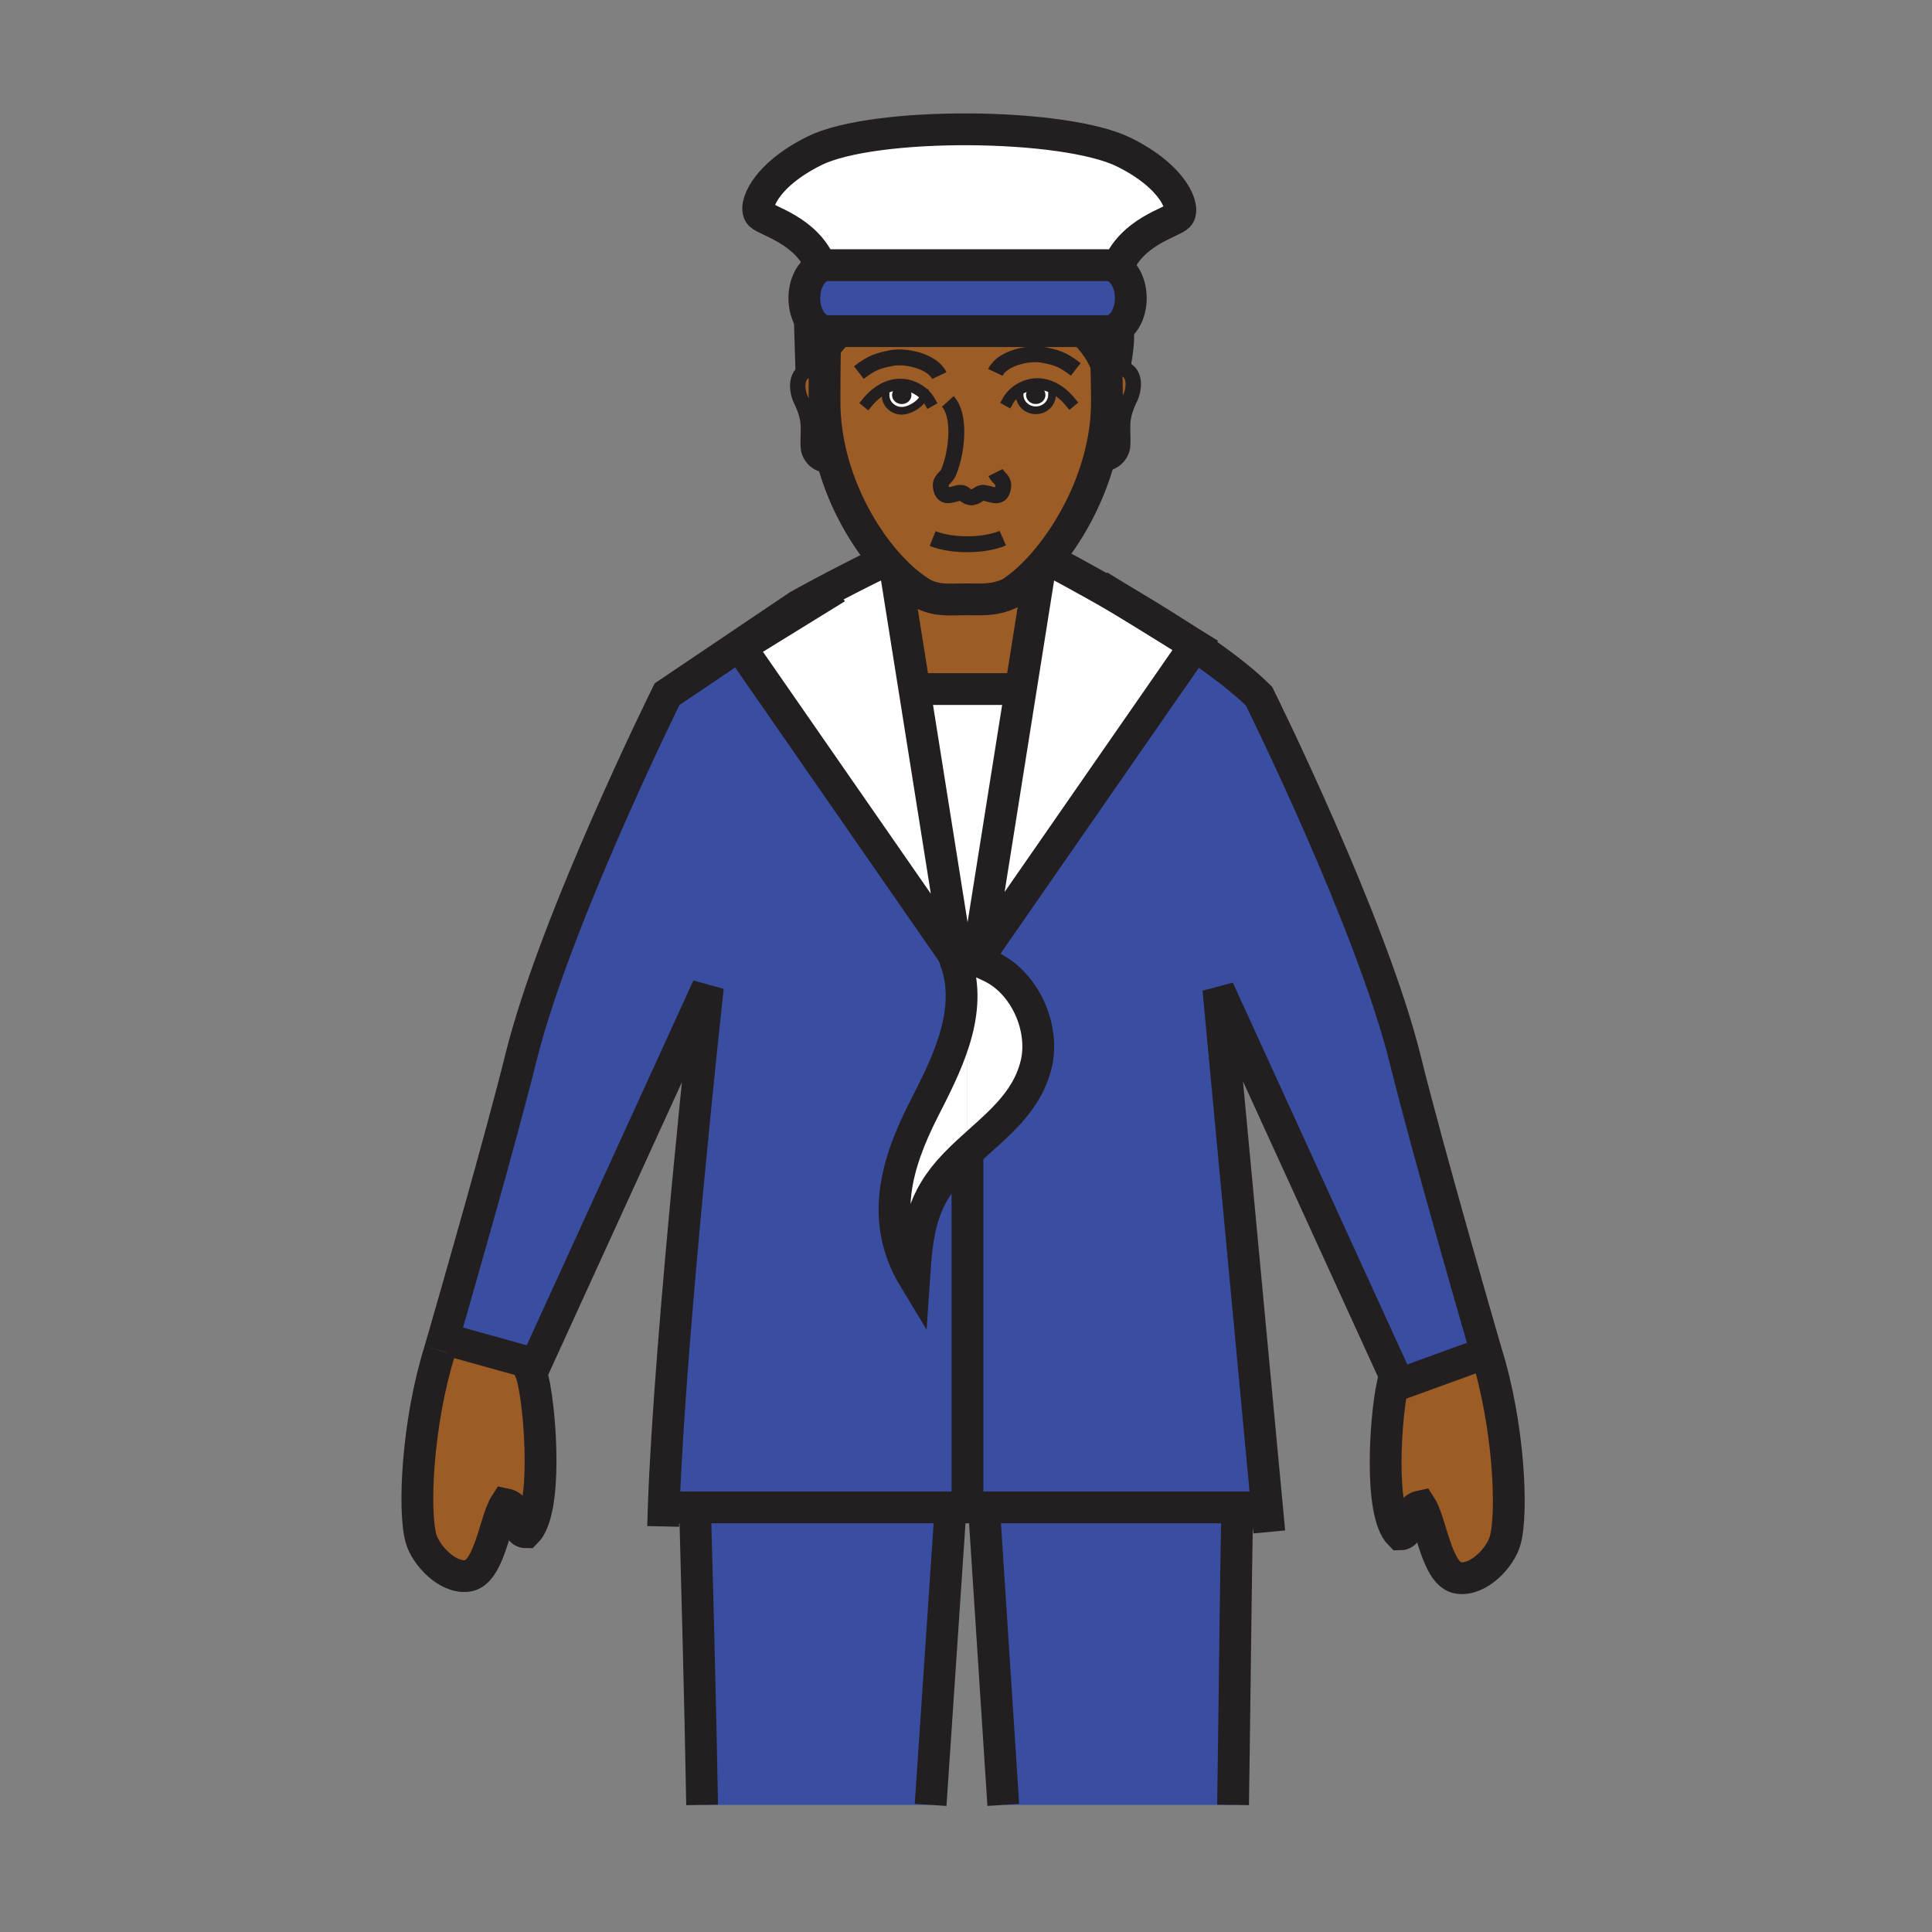 <svg xmlns="http://www.w3.org/2000/svg" width="850.394" height="850.394" viewBox="0 0 850.394 850.394" overflow="visible"><rect x="0" y="0" width="850.394" height="850.394" fill="#808080" stroke="none"/><path d="M293.62 305.55l57.89-39.02c5.6-3.09 10.98-5.97 15.85-8.52l.55.88-42.04 25.93 93.55 134.84c.48 1.1.91 2.21 1.29 3.31-.1.26-.05.57.22.67.19.56.36 1.11.52 1.67 6.359 22.11-5.37 44.38-14.97 63.27-11.91 23.43-19.5 48.76-4.13 74.12 1.42-21.101 3-34.54 17.96-50.16 1.79-1.86 3.64-3.66 5.53-5.41 12.33-11.47 26.03-21.32 30.25-38.67 3.88-15.86-4.93-36.25-20.57-43.24-1.1-.49-2.449-1.19-3.88-1.82l5.271-7.63-1.53-1.06 90.53-130.49c11.05 7.49 21.25 15.22 28.29 22.26 0 0 49.42 99.62 64.359 160 10.28 41.649 35.66 128.92 35.66 128.92L614 610l-1.11-.23c.37-1.8.75-3.239 1.11-4.229l-77.72-170.12 21.38 227.811-2.91.27H296.24l-4.09-.13c2.69-76.32 19.42-228.88 19.42-228.88l-75.96 166.25L234 600l-36-10-3.01-.35c5.45-18.83 25.43-88.32 34.3-124.101 14.94-60.379 64.33-159.999 64.33-159.999z" fill="#394ea1"/><path d="M306 663.5h112.15v4.16l-8.53 126.79H309.05c-.8-45.83-2.45-106.17-3.05-128.45v-2.5z" fill="#394ea1"/><path d="M654.22 595.4c9.891 31.529 11.761 70.38 8.3 82.68-2.02 7.28-11.43 17.56-20.319 16.51-9.83-1.06-12.09-24.22-16.83-31.6-7.44 1.55-3.62 12.39-9.12 12.39-4.76-4.74-6.35-17.83-6.35-31.52 0-13.04 1.439-26.63 2.979-34.091h.01L614 610l40.22-14.6zM235.61 600.74l-1.76 3.859c1.87 5.15 4.09 22.141 4.09 38.29 0 13.71-1.6 26.811-6.36 31.57-5.46 0-1.67-10.87-9.13-12.38-4.74 7.37-6.99 30.52-16.82 31.59-8.86 1.061-18.28-9.25-20.32-16.5-3.46-12.33-1.6-51.16 8.29-82.71l1.39-4.81L198 590l36 10 1.61.74zM457.61 251.03l-8.36 52.59-2-.32H404.5l-1.97.31-8.23-51.73c4.24 4.21 8.52 7.56 12.61 9.85 6.33 2.8 10.96 2.08 18.17 2.08 7.81 0 12.95.47 19.7-2.79 3.91-2.49 8.1-6.07 12.27-10.52l.56.53zM362.93 176.9c0 9.41 1.47 18.64 3.97 27.39l-.64.18c-6.87 1.32-10.17-4.29-10.41-7.18-.62-7.6 1.62-11.26-3.27-21.22-2-4.1-2.99-12.29 4.32-13.47 1.91-.3 3.67-.11 5.25.45l.83.01c-.05 5.27-.05 10.73-.05 13.84z" fill="#9c5c25"/><path d="M427.82 218.91c-.09.02-.181.04-.271.05l.601-.04c-.11 0-.21 0-.311-.01h-.019zm20.97-45.12c0 3.76 3.21 6.81 7.14 6.81 3.94 0 7.13-3.05 7.13-6.81 0-1.03.08-1.51-.18-2.11l.49-1.06c-2.18-1.06-4.58-1.66-7.14-1.6-3.41.08-6.91 1.5-9.551 3.76l2.03.01c.011.23.081.46.081 1zm-54.49 78.09a89.234 89.234 0 0 1-4.69-5.07c-9.36-10.9-17.93-25.81-22.71-42.52-2.5-8.75-3.97-17.98-3.97-27.39 0-3.11 0-8.57.05-13.84.02-2.96.06-5.85.12-8.24l-1.18-.2c2.11-2.82 4.62-5.79 7.4-8.87h107.39v.01c4.06 4.33 8.76 9.95 10.29 16.13 0 .15.01.3.01.45.16 5.97.221 9.51.221 14.56 0 9.17-1.45 18.19-3.91 26.75-4.92 17.18-13.891 32.52-23.33 43.57-.98 1.14-1.96 2.24-2.94 3.28-4.17 4.45-8.359 8.03-12.27 10.52-6.75 3.26-11.891 2.79-19.7 2.79-7.21 0-11.84.72-18.17-2.08-4.091-2.29-8.371-5.64-12.611-9.85zm2.65-71.07c3.71 0 9.35-3.58 9.99-7.15-2.7-2.65-6.55-4.35-10.3-4.43-2.61-.06-5.04.56-7.26 1.65l.55 1.18c-.19.53-.13 1-.13 1.93 0 3.77 3.2 6.82 7.15 6.82z" fill="#9c5c25"/><path d="M493.06 161.88c7.301 1.17 6.32 9.37 4.311 13.47-4.88 9.95-2.65 13.62-3.271 21.21-.229 2.89-3.529 8.5-10.409 7.19l-.37-.1c2.46-8.56 3.91-17.58 3.91-26.75 0-5.05-.061-8.59-.221-14.56h.101l.689-.01c.931-.34 1.92-.54 2.98-.57.73-.05 1.49 0 2.28.12z" fill="#9c5c25"/><path d="M399.49 173.86c0 1.27-1.15 2.3-2.57 2.3s-2.58-1.03-2.58-2.3 1.16-2.29 2.58-2.29 2.57 1.02 2.57 2.29zM455.89 171.55c1.431 0 2.58 1.03 2.58 2.3 0 1.26-1.149 2.29-2.58 2.29-1.42 0-2.569-1.03-2.569-2.29-.001-1.27 1.149-2.3 2.569-2.3z" fill="#231f20"/><path d="M399.49 173.86c0-1.27-1.15-2.29-2.57-2.29s-2.58 1.02-2.58 2.29 1.16 2.3 2.58 2.3 2.57-1.03 2.57-2.3zm7.45-.2c-.64 3.57-6.28 7.15-9.99 7.15-3.95 0-7.15-3.05-7.15-6.82 0-.93-.06-1.4.13-1.93l-.55-1.18c2.22-1.09 4.65-1.71 7.26-1.65 3.75.08 7.6 1.78 10.3 4.43zM463.06 173.79c0 3.76-3.189 6.81-7.13 6.81-3.93 0-7.14-3.05-7.14-6.81 0-.54-.07-.77-.08-1l-2.03-.01c2.641-2.26 6.141-3.68 9.551-3.76 2.56-.06 4.96.54 7.14 1.6l-.49 1.06c.259.6.179 1.08.179 2.11zm-4.59.06c0-1.27-1.149-2.3-2.58-2.3-1.42 0-2.569 1.03-2.569 2.3 0 1.26 1.149 2.29 2.569 2.29 1.43 0 2.58-1.03 2.58-2.29z" fill="#fff"/><path d="M361.44 117.28c.89-.37 1.84-.56 2.82-.56h123.26c1.521 0 2.961.47 4.261 1.32 3.52 2.29 5.96 7.34 5.96 13.2 0 6.76-3.26 12.44-7.67 14.05-.811.3-1.67.46-2.551.46H364.26c-2.82 0-5.38-1.63-7.23-4.25-1.85-2.63-2.99-6.26-2.99-10.26 0-4.01 1.14-7.64 2.99-10.27 1.21-1.72 2.72-3 4.41-3.69z" fill="#394ea1"/><path d="M494.79 67.02c22.29 11.06 27.03 24.93 23.87 28.09-2.86 2.86-20.65 6.86-26.88 22.93-1.3-.85-2.74-1.32-4.261-1.32H364.26c-.98 0-1.93.19-2.82.56-6.28-15.96-23.98-19.96-26.83-22.81-3.16-3.16 1.58-17.02 23.87-28.08 26.29-13.04 110.02-12.41 136.31.63z" fill="#fff"/><path d="M544.54 663.5v4.99c-.51 19.37-1.12 82.6-1.79 125.96H441.61l-8.221-126.7v-4.25H544.54z" fill="#394ea1"/><path d="M436.91 415.77l-5.271 7.63c-1.199-.53-2.47-1.02-3.699-1.29v-2.25h-5.01v2.94c-1.05.81-1.68.96-2 .84-.07-.22-.14-.44-.22-.67.1-.28.38-.51.73-.41l-18.91-118.95 1.97-.31h42.75l2 .32-18.78 118.16 4.91-7.07 1.53 1.06z" fill="#fff"/><path d="M367.91 258.89l-.55-.88c11.06-5.78 19.55-9.9 22.25-11.2 1.54 1.8 3.12 3.5 4.69 5.07l8.23 51.73 18.91 118.95-1.26-1.82-.76-1.08-93.55-134.84 42.04-25.93zM525.91 284.22l-90.53 130.49-4.91 7.07 18.78-118.16 8.36-52.59-.561-.53c.98-1.04 1.96-2.14 2.94-3.28l3.41.07s13.689 7.1 30.97 17.21l26 16.04c1.861 1.22 3.711 2.45 5.541 3.68zM435.52 425.22c15.641 6.99 24.45 27.379 20.57 43.24-4.22 17.35-17.92 27.2-30.25 38.67v-75.32l5.8-8.41c1.43.63 2.78 1.33 3.88 1.82zM427.94 422.11v2.2h-5.01v-1.51c1.38-1.07 3.16-1.12 5.01-.69z" fill="#fff"/><path d="M425.84 431.81v75.32c-1.89 1.75-3.74 3.55-5.53 5.41-14.96 15.62-16.54 29.06-17.96 50.16-15.37-25.36-7.78-50.69 4.13-74.12 9.6-18.89 21.33-41.16 14.97-63.27l4.39 6.5z" fill="#fff"/><path d="M427.94 424.31v-2.2c1.229.27 2.5.76 3.699 1.29l-5.8 8.41-4.39-6.5c-.16-.56-.33-1.11-.52-1.67.32.12.95-.03 2-.84v1.51h5.011z" fill="#fff"/><path d="M420.71 422.97c.08.23.15.45.22.67-.27-.1-.32-.41-.22-.67zM420.18 420.74l1.26 1.82c-.35-.1-.63.13-.73.41-.38-1.1-.81-2.21-1.29-3.31l.76 1.08z" fill="#fff"/><g fill="none" stroke="#231f20"><path d="M193.6 594.46l1.39-4.81c5.45-18.83 25.43-88.32 34.3-124.101 14.94-60.38 64.33-160 64.33-160l57.89-39.02c5.6-3.09 10.98-5.97 15.85-8.52 11.06-5.78 19.55-9.9 22.25-11.2l.91-.44" stroke-width="14"/><path d="M291.9 671.87c.06-2.71.14-5.55.25-8.5 2.69-76.32 19.42-228.88 19.42-228.88l-75.96 166.25-1.76 3.859c1.87 5.15 4.09 22.141 4.09 38.29 0 13.71-1.6 26.811-6.36 31.57-5.46 0-1.67-10.87-9.13-12.38-4.74 7.37-6.99 30.52-16.82 31.59-8.86 1.061-18.28-9.25-20.32-16.5-3.46-12.33-1.6-51.16 8.29-82.71M309.05 794.45c-.8-45.83-2.45-106.17-3.05-128.45M654.22 595.4s-25.38-87.271-35.66-128.92c-14.939-60.38-64.359-160-64.359-160-7.04-7.04-17.24-14.77-28.29-22.26-1.83-1.23-3.68-2.46-5.54-3.68-7.01-4.59-14.2-9.03-21-13.09-1.69-1.01-3.36-1.99-5-2.95-17.28-10.11-30.97-17.21-30.97-17.21M558.7 674.3l-1.04-11.069-21.38-227.811L614 605.54c-.36.99-.74 2.43-1.11 4.229h-.01c-1.54 7.461-2.979 21.051-2.979 34.091 0 13.689 1.59 26.779 6.35 31.52 5.5 0 1.68-10.84 9.12-12.39 4.74 7.38 7 30.54 16.83 31.6 8.89 1.05 18.3-9.229 20.319-16.51 3.461-12.3 1.591-51.15-8.3-82.68M542.75 794.45c.67-43.36 1.28-106.59 1.79-125.96M418.15 667.66l-8.53 126.79M441.61 794.45l-8.22-126.7M296.24 663.5h258.51" stroke-width="14"/><path d="M381.83 177.06c2.11-2.55 4.65-4.76 7.55-6.18 2.22-1.09 4.65-1.71 7.26-1.65 3.75.08 7.6 1.78 10.3 4.43.88.87 1.64 1.84 2.23 2.89" stroke-width="5.083" stroke-linecap="square" stroke-miterlimit="10"/><path d="M407 173c0 .22-.02.44-.06.66-.64 3.57-6.28 7.15-9.99 7.15-3.95 0-7.15-3.05-7.15-6.82 0-.93-.06-1.4.13-1.93" stroke-width="3.389" stroke-linecap="square" stroke-miterlimit="10"/><path d="M471.04 176.85c-2.14-2.59-4.72-4.82-7.67-6.23-2.18-1.06-4.58-1.66-7.14-1.6-3.41.08-6.91 1.5-9.551 3.76-1.21 1.03-2.229 2.23-2.979 3.56" stroke-width="5.083" stroke-linecap="square" stroke-miterlimit="10"/><path d="M448.71 172.79c.01.23.08.46.08 1 0 3.76 3.21 6.81 7.14 6.81 3.94 0 7.13-3.05 7.13-6.81 0-1.03.08-1.51-.18-2.11" stroke-width="3.389" stroke-linecap="square" stroke-miterlimit="10"/><path d="M362.15 163.05c-1.58-.56-3.34-.75-5.25-.45-7.31 1.18-6.32 9.37-4.32 13.47 4.89 9.96 2.65 13.62 3.27 21.22.24 2.89 3.54 8.5 10.41 7.18M487.8 162.33c.931-.34 1.92-.54 2.98-.57.729-.05 1.489 0 2.279.12 7.301 1.17 6.32 9.37 4.311 13.47-4.88 9.95-2.65 13.62-3.271 21.21-.229 2.89-3.529 8.5-10.409 7.19" stroke-width="6.777"/><path d="M410.51 237.05c8.98 3.58 23.23 3.16 30.87-.18" stroke-width="7"/><path d="M486.98 161.11c.01.26.01.52.02.78 0 .15.01.3.01.45.16 5.97.221 9.51.221 14.56 0 9.17-1.45 18.19-3.91 26.75-4.92 17.18-13.891 32.52-23.33 43.57-.98 1.14-1.96 2.24-2.94 3.28-4.17 4.45-8.359 8.03-12.27 10.52-6.75 3.26-11.891 2.79-19.7 2.79-7.21 0-11.84.72-18.17-2.08-4.09-2.29-8.37-5.64-12.61-9.85a89.234 89.234 0 0 1-4.69-5.07c-9.36-10.9-17.93-25.81-22.71-42.52-2.5-8.75-3.97-17.98-3.97-27.39 0-3.11 0-8.57.05-13.84.02-2.96.06-5.85.12-8.24" stroke-width="14"/><path d="M427.84 218.91c3.37-.63 2.78-2.64 6.42-1.76 3.15.77 6.49 2.34 7.271-2.59.55-3.38-2-3.83-3.351-6.55" stroke-width="7"/><path d="M417.18 176.69c5.64 6.2 3.93 20.76 1.41 28.33l-1.07 2.96c-1.35 2.72-3.9 3.15-3.35 6.55.78 4.91 4.12 3.35 7.27 2.59 3.63-.88 2.8 1.65 6.38 1.79h.02c.101.01.2.01.311.01l-.601.04c.09-.01.181-.03.271-.05" stroke-width="7"/><path d="M399.49 173.86c0 1.27-1.15 2.3-2.57 2.3s-2.58-1.03-2.58-2.3 1.16-2.29 2.58-2.29 2.57 1.02 2.57 2.29zM458.47 173.85c0 1.26-1.149 2.29-2.58 2.29-1.42 0-2.569-1.03-2.569-2.29 0-1.27 1.149-2.3 2.569-2.3 1.43 0 2.58 1.03 2.58 2.3z" stroke-width="3.389"/><path d="M413.43 165.32c-3.04-6.42-14.96-8.92-20.99-7.72-5.67 1.14-8.48 1.82-14.4 6.4M438.12 163.91c3.06-6.41 14.979-8.91 21-7.71 5.68 1.13 8.49 1.81 14.39 6.4" stroke-width="7"/><path d="M476.71 145.76c4.06 4.33 8.76 9.95 10.29 16.13.04.15.07.3.11.45.199.92.33 1.84.38 2.78M356.26 141.9l.64 20.7c1.2-2.48 2.91-5.16 5.02-7.98 2.11-2.82 4.62-5.79 7.4-8.87M490.29 164.66c.15-.92.32-1.89.49-2.9.93-5.4 2.05-11.83 1.5-16.47" stroke-width="13.555"/><path stroke-width="14" d="M198 590l36 10M654.22 595.4L614 610M420.18 420.74l-.76-1.08-93.55-134.84 42.04-25.93.31-.19M394.29 251.81l.01.07 8.23 51.73 18.91 118.95M457.61 251.03l-8.36 52.59-18.78 118.16 4.91-7.07 90.53-130.49.13-.18-5.67-3.5-26-16.04-10.68-6.59"/><path stroke-width="10.166" d="M431.64 423.4l5.27-7.63M414.14 414.49l7.31 10.82M422.93 422.8v-2.94h5.01v2.25"/><path stroke-width="14" d="M425.84 507.13v149.59M404.5 303.3h42.75M491.78 118.04c3.52 2.29 5.96 7.34 5.96 13.2 0 6.76-3.26 12.44-7.67 14.05-.811.3-1.67.46-2.551.46H364.26c-2.82 0-5.38-1.63-7.23-4.25-1.85-2.63-2.99-6.26-2.99-10.26 0-4.01 1.14-7.64 2.99-10.27 1.21-1.72 2.72-3 4.41-3.69.89-.37 1.84-.56 2.82-.56h123.26c1.52 0 2.96.47 4.26 1.32z"/><path d="M490.23 123.54c.369-1.98.899-3.81 1.55-5.5 6.229-16.07 24.02-20.07 26.88-22.93 3.16-3.16-1.58-17.03-23.87-28.09-26.29-13.04-110.02-13.67-136.31-.63-22.29 11.06-27.03 24.92-23.87 28.08 2.85 2.85 20.55 6.85 26.83 22.81.69 1.73 1.23 3.6 1.61 5.63M419.42 419.66c.48 1.1.91 2.21 1.29 3.31.08.23.15.45.22.67.19.56.36 1.11.52 1.67 6.359 22.11-5.37 44.38-14.97 63.27-11.91 23.43-19.5 48.76-4.13 74.12 1.42-21.101 3-34.54 17.96-50.16 1.79-1.86 3.64-3.66 5.53-5.41 12.33-11.47 26.03-21.32 30.25-38.67 3.88-15.86-4.93-36.25-20.57-43.24-1.1-.49-2.449-1.19-3.88-1.82-1.199-.53-2.47-1.02-3.699-1.29-1.851-.43-3.63-.38-5.01.69-1.05.81-1.68.96-2 .84-.27-.1-.32-.41-.22-.67.1-.28.38-.51.73-.41" stroke-width="14"/></g><path fill="none" d="M0 0h850.394v850.394H0z"/></svg>
